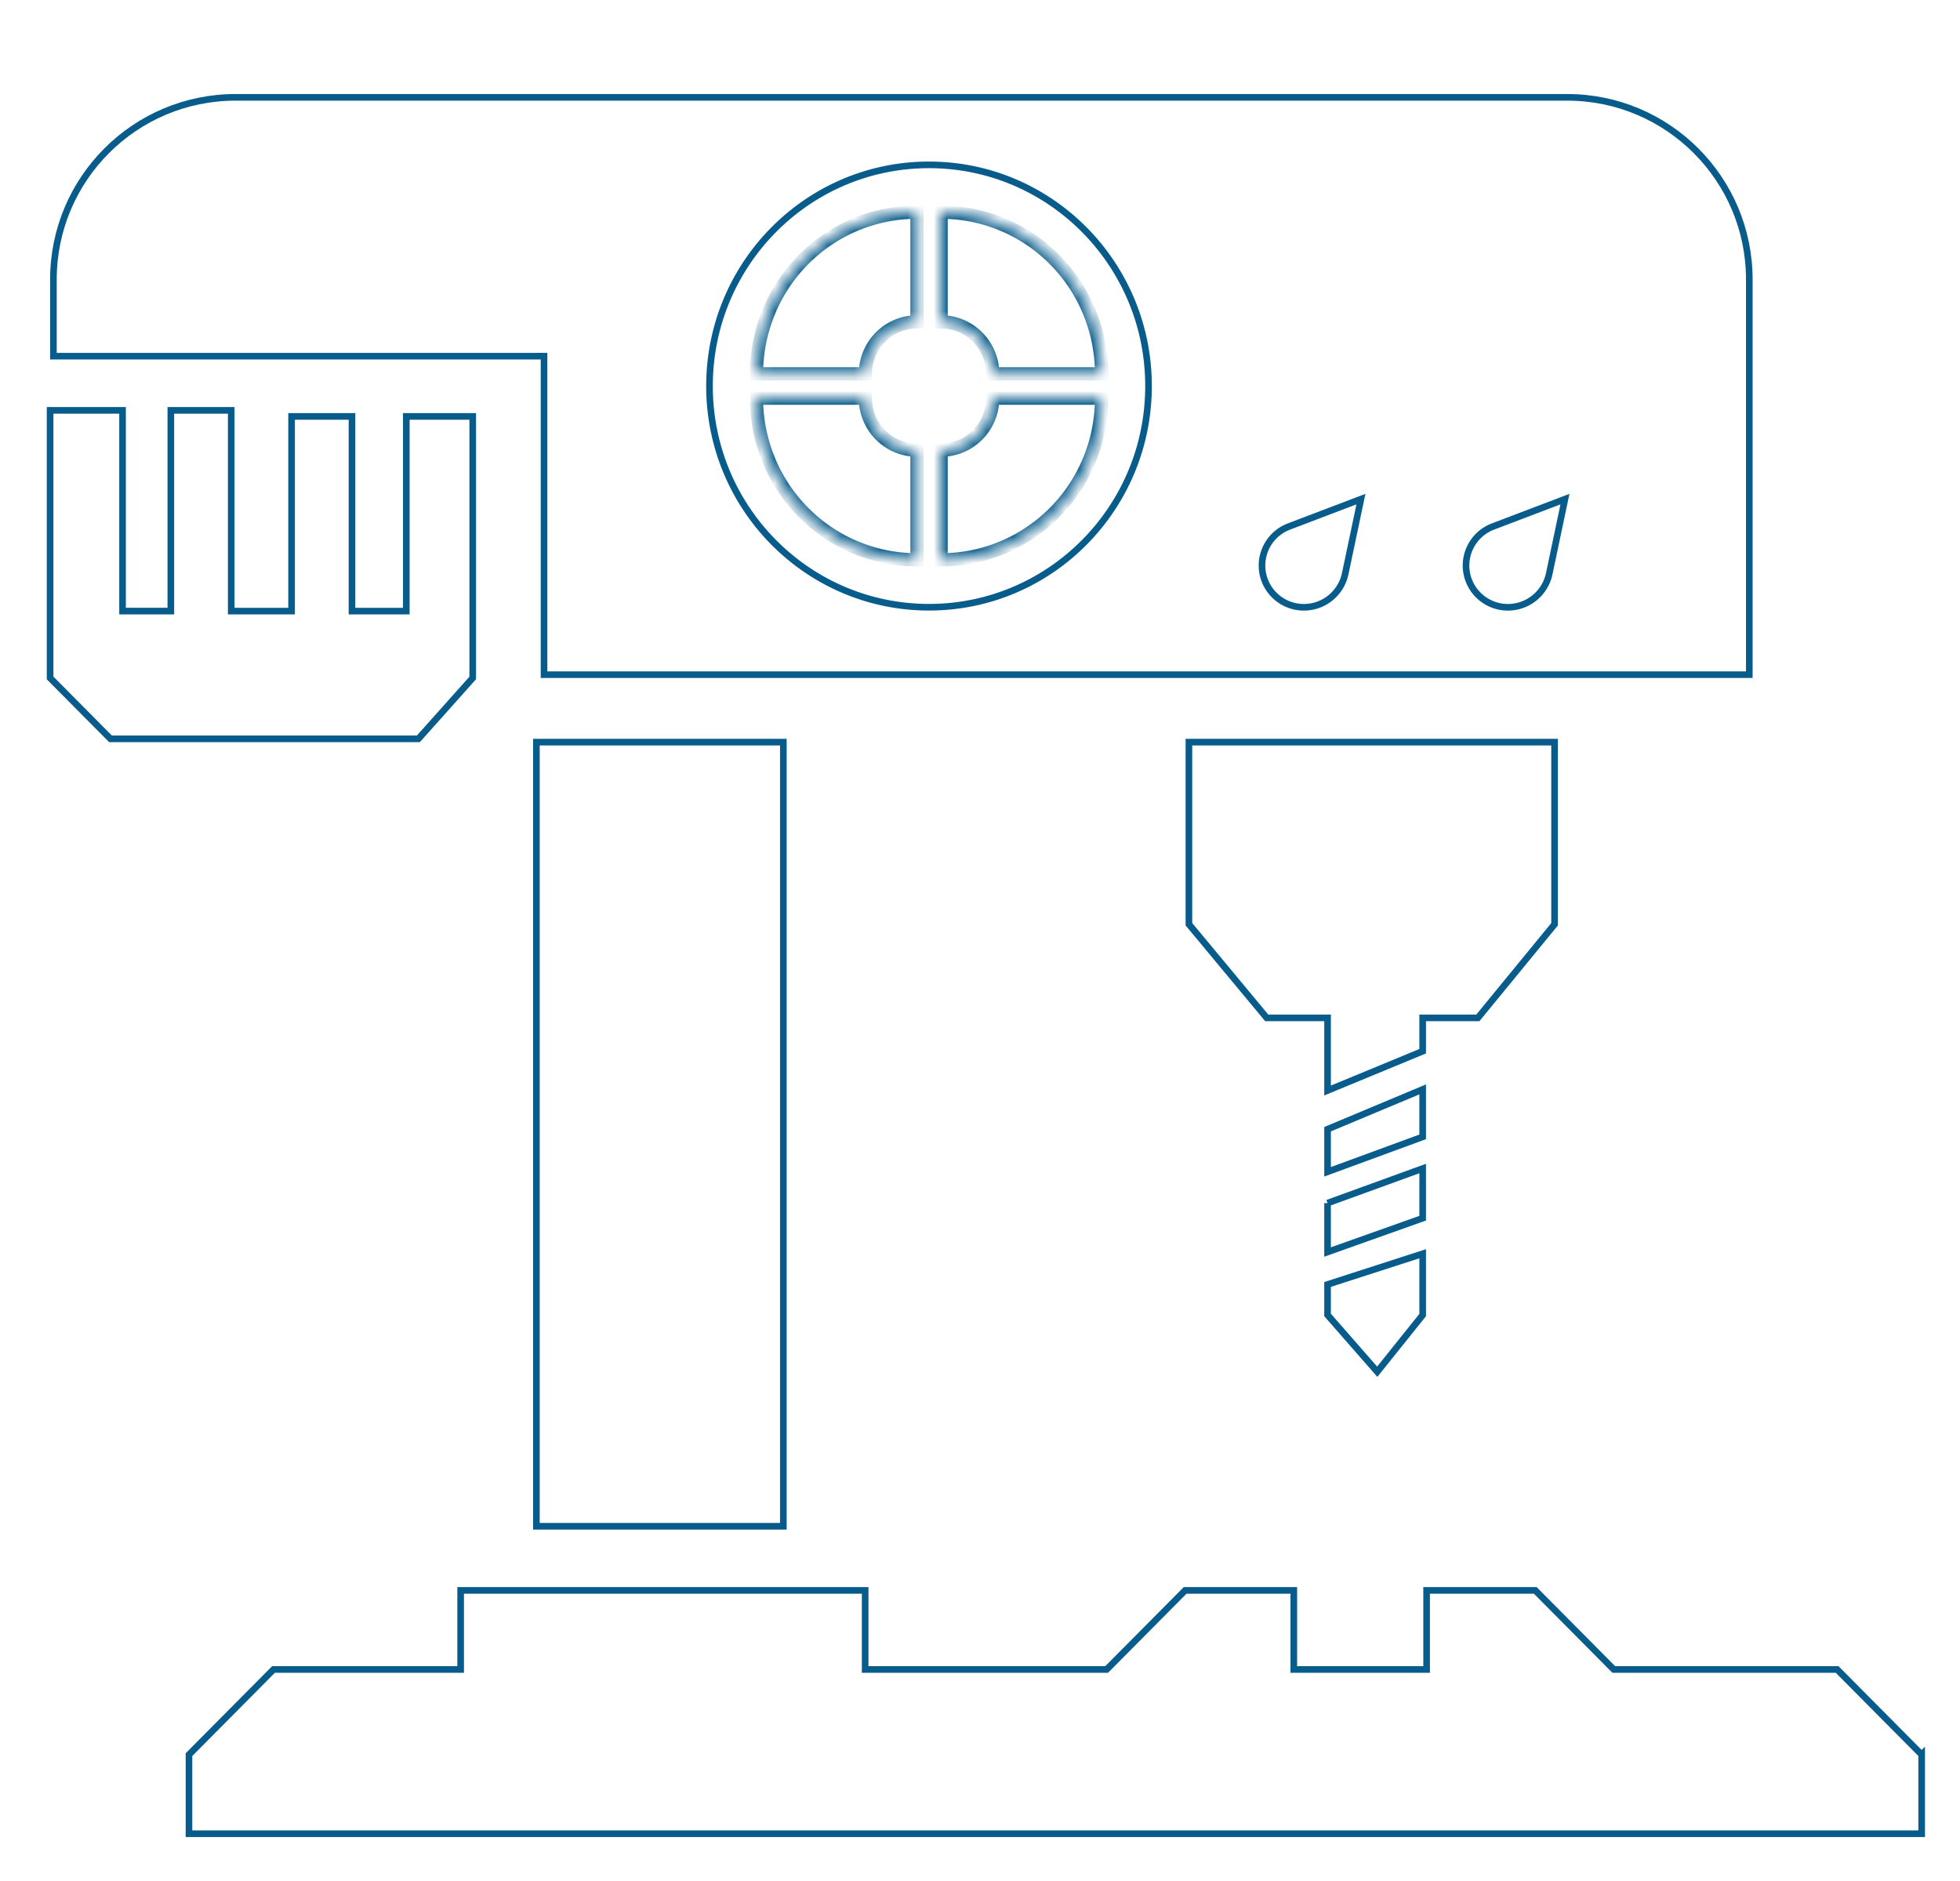 <svg width="148" height="142" fill="none" xmlns="http://www.w3.org/2000/svg"><path stroke="#085C8B" stroke-width=".5" d="M40.503 56.032H59.15v59.204H40.503zm.327-29.14H4.034V21.1c0-7.594 6.156-13.75 13.75-13.75H118.34c7.593 0 13.75 6.156 13.75 13.75v29.84H41.08V26.891h-.25z"/><path d="M86.725 29.148c0 9.225-7.422 16.7-16.575 16.7-9.152 0-16.575-7.475-16.575-16.7s7.423-16.7 16.575-16.7c9.153 0 16.575 7.475 16.575 16.7zm8.698 14.445a3.152 3.152 0 011.902-3.838l5.439-2.07-1.19 5.645a3.189 3.189 0 01-3.12 2.522 3.163 3.163 0 01-3.031-2.259zm15.406 0a3.152 3.152 0 011.902-3.838l5.439-2.07-1.19 5.645a3.189 3.189 0 01-3.119 2.522 3.163 3.163 0 01-3.032-2.259z" stroke="#085C8B" stroke-width=".5"/><mask id="path-6-inside-1" fill="#fff"><path d="M83.179 28.227c0-1.603-.314-3.19-.922-4.671a12.213 12.213 0 00-2.627-3.96 12.11 12.11 0 00-3.93-2.645 12.038 12.038 0 00-4.636-.93v8.281a3.87 3.87 0 012.755 1.15 3.926 3.926 0 011.14 2.775h8.22z"/></mask><path d="M83.179 28.227c0-1.603-.314-3.19-.922-4.671a12.213 12.213 0 00-2.627-3.96 12.11 12.11 0 00-3.93-2.645 12.038 12.038 0 00-4.636-.93v8.281a3.87 3.87 0 012.755 1.15 3.926 3.926 0 011.14 2.775h8.22z" stroke="#085C8B" mask="url(#path-6-inside-1)"/><mask id="path-7-inside-2" fill="#fff"><path d="M57.125 28.227c0-1.603.313-3.19.922-4.671a12.211 12.211 0 012.627-3.96 12.111 12.111 0 013.93-2.645 12.039 12.039 0 014.636-.93v8.281a3.87 3.87 0 00-2.755 1.15 3.928 3.928 0 00-1.14 2.775h-8.22z"/></mask><path d="M57.125 28.227c0-1.603.313-3.19.922-4.671a12.211 12.211 0 012.627-3.96 12.111 12.111 0 013.93-2.645 12.039 12.039 0 014.636-.93v8.281a3.87 3.87 0 00-2.755 1.15 3.928 3.928 0 00-1.14 2.775h-8.22z" stroke="#085C8B" mask="url(#path-7-inside-2)"/><mask id="path-8-inside-3" fill="#fff"><path d="M57.125 30.062c0 1.603.313 3.19.922 4.671a12.211 12.211 0 002.627 3.96 12.111 12.111 0 003.93 2.645c1.47.614 3.045.93 4.636.93v-8.281a3.87 3.87 0 01-2.755-1.15 3.927 3.927 0 01-1.14-2.775h-8.22z"/></mask><path d="M57.125 30.062c0 1.603.313 3.19.922 4.671a12.211 12.211 0 002.627 3.96 12.111 12.111 0 003.93 2.645c1.47.614 3.045.93 4.636.93v-8.281a3.87 3.87 0 01-2.755-1.15 3.927 3.927 0 01-1.14-2.775h-8.22z" stroke="#085C8B" mask="url(#path-8-inside-3)"/><mask id="path-9-inside-4" fill="#fff"><path d="M83.179 30.062c0 1.603-.314 3.19-.922 4.671a12.213 12.213 0 01-2.627 3.96 12.11 12.11 0 01-3.93 2.645c-1.47.614-3.045.93-4.636.93v-8.281a3.871 3.871 0 002.755-1.15 3.925 3.925 0 001.14-2.775h8.22z"/></mask><path d="M83.179 30.062c0 1.603-.314 3.19-.922 4.671a12.213 12.213 0 01-2.627 3.96 12.11 12.11 0 01-3.93 2.645c-1.47.614-3.045.93-4.636.93v-8.281a3.871 3.871 0 002.755-1.15 3.925 3.925 0 001.14-2.775h8.22z" stroke="#085C8B" mask="url(#path-9-inside-4)"/><path d="M107.426 79.37l-7.181 2.967v-5.484h-4.594l-5.876-7.07v-13.75h27.611v13.752l-5.793 7.068h-4.167v2.516zm0 6.466l-7.181 2.638v-3.216l7.181-3.006v3.584zm-7.181 4.999l7.181-2.608v3.75l-7.181 2.554v-3.696zm3.751 12.735l-3.751-4.286V96.98l7.181-2.318v4.628l-3.43 4.28zM9.254 30.983h-5.47V51.19l4.558 4.593h23.25l4.103-4.593V31.442H30.68V46.14h-4.102V31.442h-4.56V46.14H17.46V30.983H12.9v15.155H9.254V30.983zM145.106 132.48v5.97H14.27v-5.97l6.382-6.43h14.132v-5.97h30.544v5.97h18.235l5.926-5.97h8.206v5.97h10.029v-5.97h8.206l5.927 5.97h16.867l6.382 6.43z" stroke="#085C8B" stroke-width=".5"/></svg>